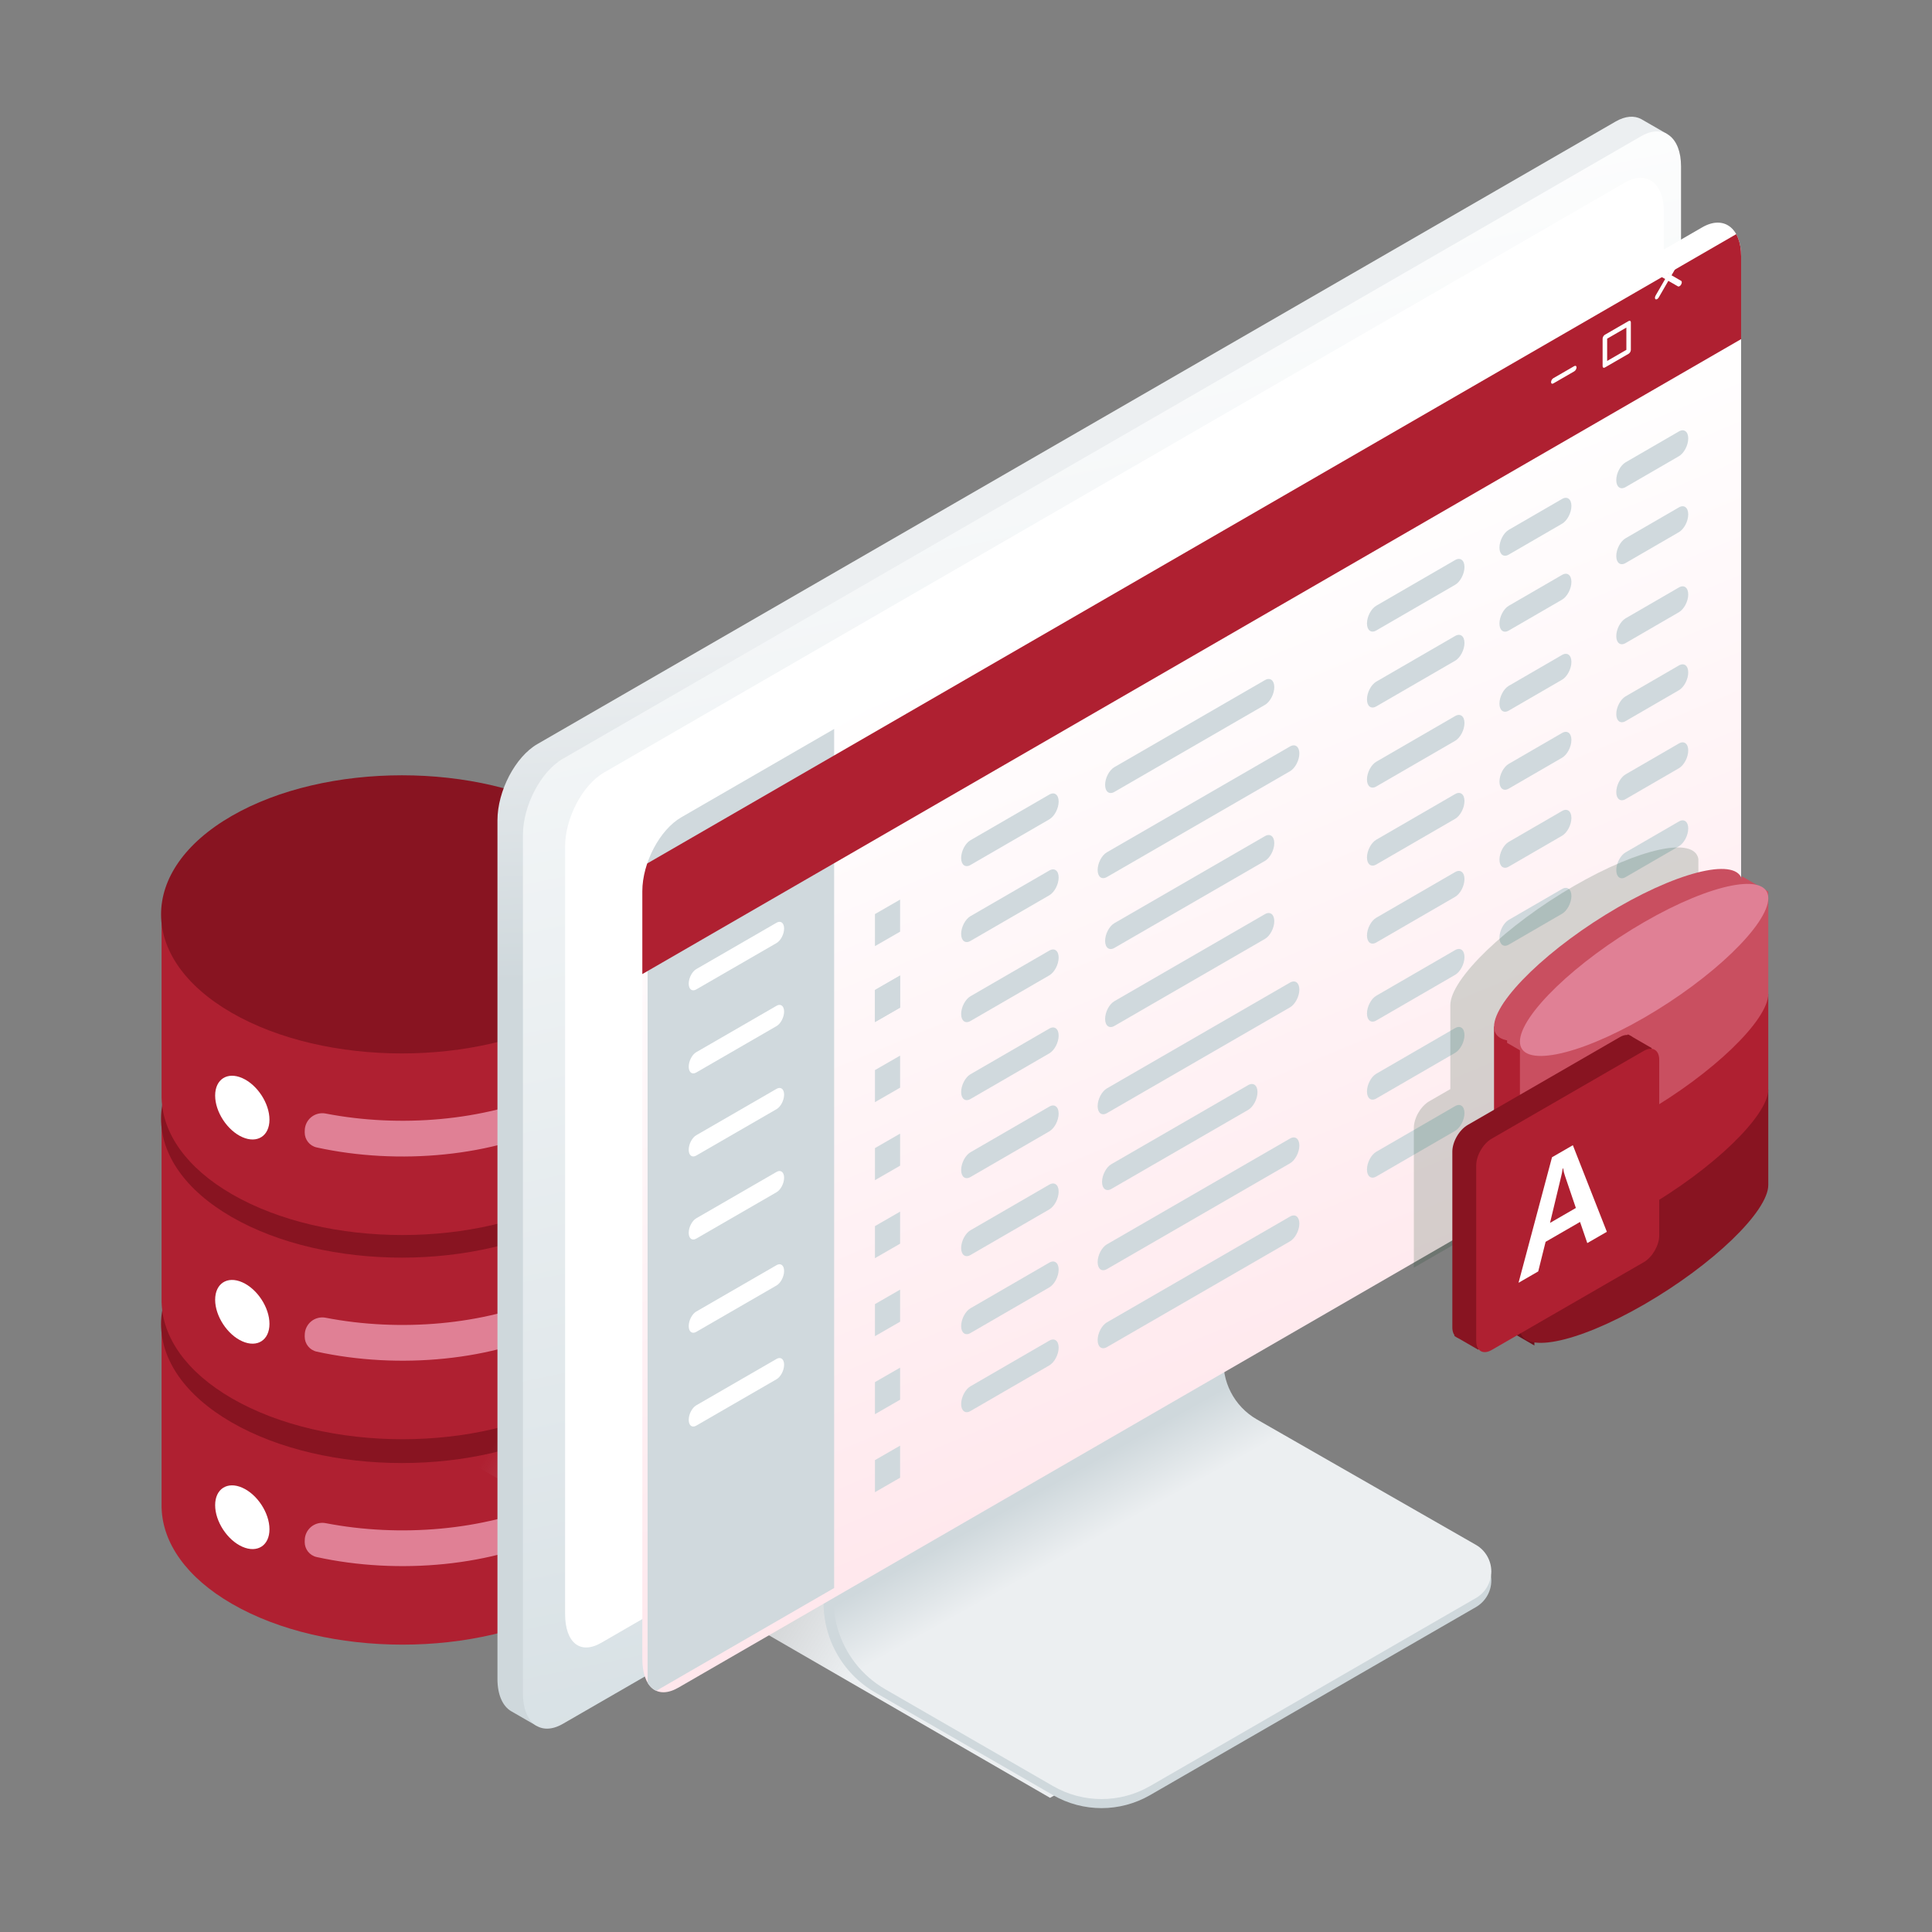 <?xml version="1.0" encoding="utf-8"?>
<svg xmlns="http://www.w3.org/2000/svg" height="100%" style="fill-rule:evenodd;clip-rule:evenodd;stroke-linejoin:round;stroke-miterlimit:2;" version="1.1" viewBox="0 0 1081 1081" width="100%">
    <rect x="0" y="0" width="1081" height="1081" fill="#808080" stroke="none"/>
    <g transform="matrix(1,0,0,1,-2382,-1385)">
        <g id="access-database-flip" transform="matrix(1,0,0,1,1202.08,1385.38)">
            <rect height="1080" style="fill:none;" width="1080" x="1180" y="0"/>
            <g transform="matrix(-1,0,0,1,3392.88,0)">
                <g transform="matrix(1.111,0,0,1.111,-238.518,516.628)">
                    <g transform="matrix(0.975,0,0,0.975,1436.61,-420.741)">
                        <g transform="matrix(1.906,0,0,1.906,-568.795,-7433.61)">
                            <path d="M538.385,4234.17L668.95,4234.17L668.95,4284.82L668.939,4284.82C668.638,4294.23 662.271,4303.6 649.838,4310.77C624.356,4325.49 582.979,4325.49 557.496,4310.77C545.064,4303.6 538.697,4294.23 538.396,4284.82L538.385,4284.82L538.385,4234.17Z" style="fill:rgb(175,32,49);"/>
                        </g>
                        <g transform="matrix(1.906,0,0,1.906,-568.795,-7474.17)">
                            <path d="M557.905,4308.4C557.905,4306.91 558.662,4305.52 559.914,4304.72C561.167,4303.91 562.744,4303.79 564.102,4304.41C581.604,4312.14 604.347,4314.06 624.455,4310.17C625.854,4309.89 627.304,4310.25 628.408,4311.15C629.512,4312.06 630.151,4313.41 630.151,4314.84C630.161,4314.99 630.161,4315.15 630.161,4315.3C630.161,4317.24 628.816,4318.93 626.922,4319.35C604.717,4324.22 578.823,4321.86 560.205,4312.25C558.794,4311.51 557.911,4310.05 557.911,4308.45C557.905,4308.44 557.905,4308.42 557.905,4308.4Z" style="fill:rgb(224,128,149);"/>
                        </g>
                        <g transform="matrix(-2.101,1.213,-2.426,-1.401,1972.68,10988.3)">
                            <path d="M-3934.82,4017.17C-3911.71,4017.17 -3892.94,4000.92 -3892.94,3980.9C-3892.94,3960.88 -3911.71,3944.63 -3934.82,3944.63C-3957.93,3944.63 -3976.7,3960.88 -3976.7,3980.9C-3976.7,4000.92 -3957.93,4017.17 -3934.82,4017.17" style="fill:rgb(136,20,33);"/>
                        </g>
                    </g>
                    <g transform="matrix(2.391,-1.06,0,2.597,-5776.61,3109.87)">
                        <circle cx="3287.8" cy="259.511" r="5.721" style="fill:white;"/>
                    </g>
                </g>
                <g transform="matrix(1.111,0,0,1.111,-238.518,401.695)">
                    <g transform="matrix(0.975,0,0,0.975,1436.61,-420.741)">
                        <g transform="matrix(1.906,0,0,1.906,-568.795,-7433.61)">
                            <path d="M538.385,4234.17L668.95,4234.17L668.95,4284.82L668.939,4284.82C668.638,4294.23 662.271,4303.6 649.838,4310.77C624.356,4325.49 582.979,4325.49 557.496,4310.77C545.064,4303.6 538.697,4294.23 538.396,4284.82L538.385,4284.82L538.385,4234.17Z" style="fill:rgb(175,32,49);"/>
                        </g>
                        <g transform="matrix(1.906,0,0,1.906,-568.795,-7474.17)">
                            <path d="M557.905,4308.4C557.905,4306.91 558.662,4305.52 559.914,4304.72C561.167,4303.91 562.744,4303.79 564.102,4304.41C581.604,4312.14 604.347,4314.06 624.455,4310.17C625.854,4309.89 627.304,4310.25 628.408,4311.15C629.512,4312.06 630.151,4313.41 630.151,4314.84C630.161,4314.99 630.161,4315.15 630.161,4315.3C630.161,4317.24 628.816,4318.93 626.922,4319.35C604.717,4324.22 578.823,4321.86 560.205,4312.25C558.794,4311.51 557.911,4310.05 557.911,4308.45C557.905,4308.44 557.905,4308.42 557.905,4308.4Z" style="fill:rgb(224,128,149);"/>
                        </g>
                        <g transform="matrix(-2.101,1.213,-2.426,-1.401,1972.68,10988.3)">
                            <path d="M-3934.82,4017.17C-3911.71,4017.17 -3892.94,4000.92 -3892.94,3980.9C-3892.94,3960.88 -3911.71,3944.63 -3934.82,3944.63C-3957.93,3944.63 -3976.7,3960.88 -3976.7,3980.9C-3976.7,4000.92 -3957.93,4017.17 -3934.82,4017.17" style="fill:rgb(136,20,33);"/>
                        </g>
                    </g>
                    <g transform="matrix(2.391,-1.06,0,2.597,-5776.61,3109.87)">
                        <circle cx="3287.8" cy="259.511" r="5.721" style="fill:white;"/>
                    </g>
                </g>
                <g transform="matrix(1.111,0,0,1.111,-238.518,287.442)">
                    <g transform="matrix(0.975,0,0,0.975,1436.61,-420.741)">
                        <g transform="matrix(1.906,0,0,1.906,-568.795,-7433.61)">
                            <path d="M538.385,4234.17L668.95,4234.17L668.95,4284.82L668.939,4284.82C668.638,4294.23 662.271,4303.6 649.838,4310.77C624.356,4325.49 582.979,4325.49 557.496,4310.77C545.064,4303.6 538.697,4294.23 538.396,4284.82L538.385,4284.82L538.385,4234.17Z" style="fill:rgb(175,32,49);"/>
                        </g>
                        <g transform="matrix(1.906,0,0,1.906,-568.795,-7474.17)">
                            <path d="M557.905,4308.4C557.905,4306.91 558.662,4305.52 559.914,4304.72C561.167,4303.91 562.744,4303.79 564.102,4304.41C581.604,4312.14 604.347,4314.06 624.455,4310.17C625.854,4309.89 627.304,4310.25 628.408,4311.15C629.512,4312.06 630.151,4313.41 630.151,4314.84C630.161,4314.99 630.161,4315.15 630.161,4315.3C630.161,4317.24 628.816,4318.93 626.922,4319.35C604.717,4324.22 578.823,4321.86 560.205,4312.25C558.794,4311.51 557.911,4310.05 557.911,4308.45C557.905,4308.44 557.905,4308.42 557.905,4308.4Z" style="fill:rgb(224,128,149);"/>
                        </g>
                        <g transform="matrix(-2.101,1.213,-2.426,-1.401,1972.68,10988.3)">
                            <path d="M-3934.82,4017.17C-3911.71,4017.17 -3892.94,4000.92 -3892.94,3980.9C-3892.94,3960.88 -3911.71,3944.63 -3934.82,3944.63C-3957.93,3944.63 -3976.7,3960.88 -3976.7,3980.9C-3976.7,4000.92 -3957.93,4017.17 -3934.82,4017.17" style="fill:rgb(136,20,33);"/>
                        </g>
                    </g>
                    <g transform="matrix(2.391,-1.06,0,2.597,-5776.61,3109.87)">
                        <circle cx="3287.8" cy="259.511" r="5.721" style="fill:white;"/>
                    </g>
                </g>
                <g transform="matrix(-2.848,0,0,2.848,6440.7,-633.716)">
                    <g transform="matrix(0.736,-0.425,0.941,0.544,133.447,4.731)">
                        <rect height="143.359" style="fill:url(#_Linear1);" width="92.998" x="387.351" y="1208.63"/>
                    </g>
                    <g transform="matrix(0.922,-0.532,1.064,0.614,-8.135,-163.831)">
                        <path d="M227.269,1367.51C227.269,1358.68 236.489,1347.41 248.245,1341.86C281.383,1326.22 342.123,1297.56 342.123,1297.56L386.816,1297.56C386.816,1297.56 343.635,1330.92 325.025,1345.29C319.932,1349.23 316.667,1354.45 316.685,1358.64C316.743,1371.73 316.864,1400.77 316.864,1400.77C316.864,1402.52 315.616,1404.68 313.59,1406.44C311.564,1408.19 309.068,1409.27 307.043,1409.27L237.609,1409.27C231.211,1409.27 227.269,1405.86 227.269,1400.32C227.269,1400.32 227.269,1381.08 227.269,1367.51Z" style="fill:rgb(207,216,220);"/>
                    </g>
                    <g transform="matrix(0.922,-0.532,1.064,0.614,-8.135,-165.611)">
                        <path d="M227.269,1369.35C227.269,1360.52 236.489,1349.24 248.245,1343.7C281.383,1328.06 342.123,1299.39 342.123,1299.39L386.816,1299.39C386.816,1299.39 343.635,1332.75 325.025,1347.13C319.932,1351.06 316.667,1356.29 316.685,1360.47C316.743,1373.56 316.864,1400.77 316.864,1400.77C316.864,1402.52 315.616,1404.68 313.59,1406.44C311.564,1408.19 309.068,1409.27 307.043,1409.27L237.609,1409.27C231.211,1409.27 227.269,1405.86 227.269,1400.32C227.269,1400.32 227.269,1382.91 227.269,1369.35Z" style="fill:url(#_Linear2);"/>
                    </g>
                    <g>
                        <g transform="matrix(0.866,-0.5,4.80741e-17,1,227.221,847.999)">
                            <path d="M1567.76,494.456C1565.85,492.539 1564.63,489.709 1564.63,486.555L1564.63,317.856C1564.63,312.088 1568.69,307.405 1573.68,307.405L1818.31,307.405C1820.51,307.405 1822.53,308.314 1824.1,309.824L1824.1,309.823L1830.02,315.736L1827.36,317.644C1827.36,317.715 1827.36,317.785 1827.36,317.856L1827.36,486.555C1827.36,492.323 1823.31,497.006 1818.31,497.006L1577.98,497.006L1573.52,500.212C1573.52,500.212 1567.76,494.457 1567.76,494.456Z" style="fill:url(#_Linear3);"/>
                        </g>
                        <g transform="matrix(0.866,-0.5,4.80741e-17,1,232.225,850.888)">
                            <path d="M1827.36,317.856L1827.36,486.555C1827.36,492.323 1823.31,497.006 1818.31,497.006L1573.68,497.006C1568.69,497.006 1564.63,492.323 1564.63,486.555L1564.63,317.856C1564.63,312.088 1568.69,307.405 1573.68,307.405L1818.31,307.405C1823.31,307.405 1827.36,312.088 1827.36,317.856Z" style="fill:url(#_Linear4);"/>
                        </g>
                    </g>
                    <g transform="matrix(0.931,-0.538,5.84706e-16,10.528,-125.707,-10632.3)">
                        <path d="M2080.62,1141.3L2080.62,1155.59C2080.62,1156.12 2076.94,1156.55 2072.41,1156.55L1856.39,1156.55C1851.86,1156.55 1848.75,1156.15 1848.75,1155.62L1848.75,1141.3C1848.75,1140.77 1852.43,1140.34 1856.96,1140.34L2072.41,1140.34C2076.94,1140.34 2080.62,1140.77 2080.62,1141.3Z" style="fill:white;"/>
                        <clipPath id="_clip5">
                            <path d="M2080.62,1141.3L2080.62,1155.59C2080.62,1156.12 2076.94,1156.55 2072.41,1156.55L1856.39,1156.55C1851.86,1156.55 1848.75,1156.15 1848.75,1155.62L1848.75,1141.3C1848.75,1140.77 1852.43,1140.34 1856.96,1140.34L2072.41,1140.34C2076.94,1140.34 2080.62,1140.77 2080.62,1141.3Z"/>
                        </clipPath>
                        <g clip-path="url(#_clip5)">
                            <g transform="matrix(1.847,-3.71276e-17,-1.10257e-17,0.131,-1703.04,1104.32)">
                                <path d="M2026.37,284.942C2026.22,284.942 2026.11,284.775 2026.11,284.569C2026.11,284.363 2026.22,284.196 2026.37,284.196L2028.76,284.196C2028.9,284.196 2029.02,284.363 2029.02,284.569C2029.02,284.775 2028.9,284.942 2028.76,284.942L2026.37,284.942Z" style="fill:white;"/>
                            </g>
                            <g transform="matrix(1.97,0.201,-1.365,0.139,-1541.92,693.81)">
                                <path d="M2027.39,284.816L2026.37,284.816C2026.27,284.816 2026.19,284.705 2026.19,284.569C2026.19,284.432 2026.27,284.322 2026.37,284.322L2027.39,284.322L2027.39,282.841C2027.39,282.705 2027.47,282.594 2027.56,282.594C2027.66,282.594 2027.73,282.705 2027.73,282.841L2027.73,284.322L2028.76,284.322C2028.85,284.322 2028.93,284.432 2028.93,284.569C2028.93,284.705 2028.85,284.816 2028.76,284.816L2027.73,284.816L2027.73,286.296C2027.73,286.433 2027.66,286.543 2027.56,286.543C2027.47,286.543 2027.39,286.433 2027.39,286.296L2027.39,284.816Z" style="fill:white;"/>
                            </g>
                            <g transform="matrix(1.279,-1.65248e-17,-1.10257e-17,0.131,-552.227,1104.32)">
                                <path d="M2039.29,282.624L2039.29,286.542C2039.29,286.748 2039.13,286.915 2038.92,286.915L2035,286.915C2034.8,286.915 2034.63,286.748 2034.63,286.542L2034.63,282.624C2034.63,282.418 2034.8,282.251 2035,282.251L2038.92,282.251C2039.13,282.251 2039.29,282.418 2039.29,282.624ZM2038.55,282.997L2035.38,282.997L2035.38,286.169L2038.55,286.169L2038.55,282.997Z" style="fill:white;"/>
                            </g>
                            <g transform="matrix(1.063,-2.22741e-17,2.99046e-17,0.097,-124.459,1031.36)">
                                <path d="M1930.68,1149.55C1930.68,1151.36 1929.54,1152.84 1928.13,1152.84L1899.12,1152.84C1897.7,1152.84 1896.56,1151.36 1896.56,1149.55C1896.56,1147.73 1897.7,1146.26 1899.12,1146.26L1928.13,1146.26C1929.54,1146.26 1930.68,1147.73 1930.68,1149.55Z" style="fill:white;"/>
                            </g>
                            <g transform="matrix(1.224,-5.10811e-17,2.86902e-17,0.097,-388.095,1031.36)">
                                <path d="M1930.68,1149.55C1930.68,1151.36 1929.69,1152.84 1928.46,1152.84L1898.78,1152.84C1897.56,1152.84 1896.56,1151.36 1896.56,1149.55C1896.56,1147.73 1897.56,1146.26 1898.78,1146.26L1928.46,1146.26C1929.69,1146.26 1930.68,1147.73 1930.68,1149.55Z" style="fill:white;"/>
                            </g>
                            <g transform="matrix(0.445,-6.58408e-18,3.45716e-17,0.097,1135.6,1031.36)">
                                <path d="M1930.68,1149.55C1930.68,1151.36 1927.95,1152.84 1924.58,1152.84L1902.67,1152.84C1899.3,1152.84 1896.56,1151.36 1896.56,1149.55C1896.56,1147.73 1899.3,1146.26 1902.67,1146.26L1924.58,1146.26C1927.95,1146.26 1930.68,1147.73 1930.68,1149.55Z" style="fill:white;"/>
                            </g>
                            <g transform="matrix(0.939,-7.04252e-17,3.08435e-17,0.097,219.622,1031.36)">
                                <path d="M1930.68,1149.55C1930.68,1151.36 1929.39,1152.84 1927.79,1152.84L1899.45,1152.84C1897.86,1152.84 1896.56,1151.36 1896.56,1149.55C1896.56,1147.73 1897.86,1146.26 1899.45,1146.26L1927.79,1146.26C1929.39,1146.26 1930.68,1147.73 1930.68,1149.55Z" style="fill:white;"/>
                            </g>
                        </g>
                    </g>
                    <g transform="matrix(0.931,-0.538,5.84706e-16,10.528,-110.535,-10623.5)">
                        <path d="M2080.62,1141.3L2080.62,1155.59C2080.62,1156.12 2076.94,1156.55 2072.41,1156.55L1856.39,1156.55C1851.86,1156.55 1848.75,1156.15 1848.75,1155.62L1848.75,1141.3C1848.75,1140.77 1852.43,1140.34 1856.96,1140.34L2072.41,1140.34C2076.94,1140.34 2080.62,1140.77 2080.62,1141.3Z" style="fill:url(#_Linear6);"/>
                        <clipPath id="_clip7">
                            <path d="M2080.62,1141.3L2080.62,1155.59C2080.62,1156.12 2076.94,1156.55 2072.41,1156.55L1856.39,1156.55C1851.86,1156.55 1848.75,1156.15 1848.75,1155.62L1848.75,1141.3C1848.75,1140.77 1852.43,1140.34 1856.96,1140.34L2072.41,1140.34C2076.94,1140.34 2080.62,1140.77 2080.62,1141.3Z"/>
                        </clipPath>
                        <g clip-path="url(#_clip7)">
                            <g transform="matrix(0.477,7.91255e-18,-8.05962e-19,0.065,472.602,1210.14)">
                                <rect height="250.365" style="fill:rgb(208,217,221);" width="82.531" x="2887.34" y="-1077.59"/>
                            </g>
                            <g transform="matrix(0.327,-6.65839e-18,-3.25003e-18,0.039,907.944,1184.18)">
                                <path d="M2968.58,-1042.46C2968.58,-1039.77 2966.4,-1037.6 2963.72,-1037.6L2911.88,-1037.6C2909.19,-1037.6 2907.02,-1039.77 2907.02,-1042.46C2907.02,-1045.14 2909.19,-1047.32 2911.88,-1047.32L2963.72,-1047.32C2966.4,-1047.32 2968.58,-1045.14 2968.58,-1042.46Z" style="fill:white;"/>
                            </g>
                            <g transform="matrix(0.327,-6.65839e-18,-3.25003e-18,0.039,907.944,1185.73)">
                                <path d="M2968.58,-1042.46C2968.58,-1039.77 2966.4,-1037.6 2963.72,-1037.6L2911.88,-1037.6C2909.19,-1037.6 2907.02,-1039.77 2907.02,-1042.46C2907.02,-1045.14 2909.19,-1047.32 2911.88,-1047.32L2963.72,-1047.32C2966.4,-1047.32 2968.58,-1045.14 2968.58,-1042.46Z" style="fill:white;"/>
                            </g>
                            <g transform="matrix(0.327,-6.65839e-18,-3.25003e-18,0.039,907.944,1187.28)">
                                <path d="M2968.58,-1042.46C2968.58,-1039.77 2966.4,-1037.6 2963.72,-1037.6L2911.88,-1037.6C2909.19,-1037.6 2907.02,-1039.77 2907.02,-1042.46C2907.02,-1045.14 2909.19,-1047.32 2911.88,-1047.32L2963.72,-1047.32C2966.4,-1047.32 2968.58,-1045.14 2968.58,-1042.46Z" style="fill:white;"/>
                            </g>
                            <g transform="matrix(0.327,-6.65839e-18,-3.25003e-18,0.039,907.944,1188.83)">
                                <path d="M2968.58,-1042.46C2968.58,-1039.77 2966.4,-1037.6 2963.72,-1037.6L2911.88,-1037.6C2909.19,-1037.6 2907.02,-1039.77 2907.02,-1042.46C2907.02,-1045.14 2909.19,-1047.32 2911.88,-1047.32L2963.72,-1047.32C2966.4,-1047.32 2968.58,-1045.14 2968.58,-1042.46Z" style="fill:white;"/>
                            </g>
                            <g transform="matrix(0.327,-6.65839e-18,-3.25003e-18,0.039,907.944,1190.57)">
                                <path d="M2968.58,-1042.46C2968.58,-1039.77 2966.4,-1037.6 2963.72,-1037.6L2911.88,-1037.6C2909.19,-1037.6 2907.02,-1039.77 2907.02,-1042.46C2907.02,-1045.14 2909.19,-1047.32 2911.88,-1047.32L2963.72,-1047.32C2966.4,-1047.32 2968.58,-1045.14 2968.58,-1042.46Z" style="fill:white;"/>
                            </g>
                            <g transform="matrix(0.327,-6.65839e-18,-3.25003e-18,0.039,907.944,1192.32)">
                                <path d="M2968.58,-1042.46C2968.58,-1039.77 2966.4,-1037.6 2963.72,-1037.6L2911.88,-1037.6C2909.19,-1037.6 2907.02,-1039.77 2907.02,-1042.46C2907.02,-1045.14 2909.19,-1047.32 2911.88,-1047.32L2963.72,-1047.32C2966.4,-1047.32 2968.58,-1045.14 2968.58,-1042.46Z" style="fill:white;"/>
                            </g>
                            <g transform="matrix(-1,4.9103e-17,-4.60469e-17,0.124,3929.37,999.432)">
                                <rect height="16.219" style="fill:rgb(175,32,49);" width="231.875" x="1848.75" y="1140.34"/>
                            </g>
                            <g transform="matrix(1.847,-3.71276e-17,-1.10257e-17,0.131,-1701.71,1104.32)">
                                <path d="M2026.37,284.942C2026.22,284.942 2026.11,284.775 2026.11,284.569C2026.11,284.363 2026.22,284.196 2026.37,284.196L2028.76,284.196C2028.9,284.196 2029.02,284.363 2029.02,284.569C2029.02,284.775 2028.9,284.942 2028.76,284.942L2026.37,284.942Z" style="fill:white;"/>
                            </g>
                            <g transform="matrix(1.97,0.201,-1.365,0.139,-1540.59,693.81)">
                                <path d="M2027.39,284.816L2026.37,284.816C2026.27,284.816 2026.19,284.705 2026.19,284.569C2026.19,284.432 2026.27,284.322 2026.37,284.322L2027.39,284.322L2027.39,282.841C2027.39,282.705 2027.47,282.594 2027.56,282.594C2027.66,282.594 2027.73,282.705 2027.73,282.841L2027.73,284.322L2028.76,284.322C2028.85,284.322 2028.93,284.432 2028.93,284.569C2028.93,284.705 2028.85,284.816 2028.76,284.816L2027.73,284.816L2027.73,286.296C2027.73,286.433 2027.66,286.543 2027.56,286.543C2027.47,286.543 2027.39,286.433 2027.39,286.296L2027.39,284.816Z" style="fill:white;"/>
                            </g>
                            <g transform="matrix(1.279,-1.65248e-17,-1.10257e-17,0.131,-550.899,1104.32)">
                                <path d="M2039.29,282.624L2039.29,286.542C2039.29,286.748 2039.13,286.915 2038.92,286.915L2035,286.915C2034.8,286.915 2034.63,286.748 2034.63,286.542L2034.63,282.624C2034.63,282.418 2034.8,282.251 2035,282.251L2038.92,282.251C2039.13,282.251 2039.29,282.418 2039.29,282.624ZM2038.55,282.997L2035.38,282.997L2035.38,286.169L2038.55,286.169L2038.55,282.997Z" style="fill:white;"/>
                            </g>
                        </g>
                    </g>
                    <g transform="matrix(-1.147,1.377,1.14622e-16,1.237,3689.95,-2473.78)">
                        <g transform="matrix(-0.668,0.385,3.85839e-17,0.415,3811.63,-414.404)">
                            <path d="M3098.99,-929.234C3098.99,-926.619 3097.92,-924.496 3096.6,-924.496L3076.37,-924.496C3075.06,-924.496 3073.99,-926.619 3073.99,-929.234C3073.99,-931.85 3075.06,-933.973 3076.37,-933.973L3096.6,-933.973C3097.92,-933.973 3098.99,-931.85 3098.99,-929.234Z" style="fill:rgb(208,217,221);"/>
                        </g>
                        <g transform="matrix(-0.668,0.385,3.85839e-17,0.415,3811.63,-427.122)">
                            <path d="M3098.99,-929.234C3098.99,-926.619 3097.92,-924.496 3096.6,-924.496L3076.37,-924.496C3075.06,-924.496 3073.99,-926.619 3073.99,-929.234C3073.99,-931.85 3075.06,-933.973 3076.37,-933.973L3096.6,-933.973C3097.92,-933.973 3098.99,-931.85 3098.99,-929.234Z" style="fill:rgb(208,217,221);"/>
                        </g>
                        <g transform="matrix(-0.668,0.385,3.85839e-17,0.415,3811.63,-439.183)">
                            <path d="M3098.99,-929.234C3098.99,-926.619 3097.92,-924.496 3096.6,-924.496L3076.37,-924.496C3075.06,-924.496 3073.99,-926.619 3073.99,-929.234C3073.99,-931.85 3075.06,-933.973 3076.37,-933.973L3096.6,-933.973C3097.92,-933.973 3098.99,-931.85 3098.99,-929.234Z" style="fill:rgb(208,217,221);"/>
                        </g>
                        <g transform="matrix(-0.668,0.385,3.85839e-17,0.415,3811.63,-402.015)">
                            <path d="M3098.99,-929.234C3098.99,-926.619 3097.92,-924.496 3096.6,-924.496L3076.37,-924.496C3075.06,-924.496 3073.99,-926.619 3073.99,-929.234C3073.99,-931.85 3075.06,-933.973 3076.37,-933.973L3096.6,-933.973C3097.92,-933.973 3098.99,-931.85 3098.99,-929.234Z" style="fill:rgb(208,217,221);"/>
                        </g>
                        <g transform="matrix(-0.668,0.385,3.85839e-17,0.415,3811.63,-389.625)">
                            <path d="M3098.99,-929.234C3098.99,-926.619 3097.92,-924.496 3096.6,-924.496L3076.37,-924.496C3075.06,-924.496 3073.99,-926.619 3073.99,-929.234C3073.99,-931.85 3075.06,-933.973 3076.37,-933.973L3096.6,-933.973C3097.92,-933.973 3098.99,-931.85 3098.99,-929.234Z" style="fill:rgb(208,217,221);"/>
                        </g>
                        <g transform="matrix(-0.668,0.385,3.85839e-17,0.415,3811.63,-377.236)">
                            <path d="M3098.99,-929.234C3098.99,-926.619 3097.92,-924.496 3096.6,-924.496L3076.37,-924.496C3075.06,-924.496 3073.99,-926.619 3073.99,-929.234C3073.99,-931.85 3075.06,-933.973 3076.37,-933.973L3096.6,-933.973C3097.92,-933.973 3098.99,-931.85 3098.99,-929.234Z" style="fill:rgb(208,217,221);"/>
                        </g>
                        <g transform="matrix(-0.668,0.385,3.85839e-17,0.415,3811.63,-364.847)">
                            <path d="M3098.99,-929.234C3098.99,-926.619 3097.92,-924.496 3096.6,-924.496L3076.37,-924.496C3075.06,-924.496 3073.99,-926.619 3073.99,-929.234C3073.99,-931.85 3075.06,-933.973 3076.37,-933.973L3096.6,-933.973C3097.92,-933.973 3098.99,-931.85 3098.99,-929.234Z" style="fill:rgb(208,217,221);"/>
                        </g>
                        <g transform="matrix(-0.668,0.385,3.85839e-17,0.415,3811.63,-352.457)">
                            <path d="M3098.99,-929.234C3098.99,-926.619 3097.92,-924.496 3096.6,-924.496L3076.37,-924.496C3075.06,-924.496 3073.99,-926.619 3073.99,-929.234C3073.99,-931.85 3075.06,-933.973 3076.37,-933.973L3096.6,-933.973C3097.92,-933.973 3098.99,-931.85 3098.99,-929.234Z" style="fill:rgb(208,217,221);"/>
                        </g>
                        <g transform="matrix(-0.304,0.176,1.52904e-17,0.415,2704.62,224.206)">
                            <rect height="12.273" style="fill:rgb(208,217,221);" width="14.171" x="3064.64" y="-934.125"/>
                        </g>
                        <g transform="matrix(-0.304,0.176,1.52904e-17,0.415,2704.62,211.487)">
                            <rect height="12.273" style="fill:rgb(208,217,221);" width="14.171" x="3064.64" y="-934.125"/>
                        </g>
                        <g transform="matrix(-0.304,0.176,1.52904e-17,0.415,2704.62,211.487)">
                            <rect height="12.273" style="fill:rgb(208,217,221);" width="14.171" x="3064.64" y="-934.125"/>
                        </g>
                        <g transform="matrix(-0.304,0.176,1.52904e-17,0.415,2704.62,236.595)">
                            <rect height="12.273" style="fill:rgb(208,217,221);" width="14.171" x="3064.64" y="-934.125"/>
                        </g>
                        <g transform="matrix(-0.304,0.176,1.52904e-17,0.415,2704.62,199.427)">
                            <rect height="12.273" style="fill:rgb(208,217,221);" width="14.171" x="3064.64" y="-934.125"/>
                        </g>
                        <g transform="matrix(-0.304,0.176,1.52904e-17,0.415,2704.62,248.984)">
                            <rect height="12.273" style="fill:rgb(208,217,221);" width="14.171" x="3064.64" y="-934.125"/>
                        </g>
                        <g transform="matrix(-0.304,0.176,1.52904e-17,0.415,2704.62,261.374)">
                            <rect height="12.273" style="fill:rgb(208,217,221);" width="14.171" x="3064.64" y="-934.125"/>
                        </g>
                        <g transform="matrix(-0.304,0.176,1.52904e-17,0.415,2704.62,273.763)">
                            <rect height="12.273" style="fill:rgb(208,217,221);" width="14.171" x="3064.64" y="-934.125"/>
                        </g>
                        <g transform="matrix(-0.304,0.176,1.52904e-17,0.415,2704.62,286.152)">
                            <rect height="12.273" style="fill:rgb(208,217,221);" width="14.171" x="3064.64" y="-934.125"/>
                        </g>
                        <g transform="matrix(-0.668,0.385,3.85839e-17,0.415,3742.12,-374.276)">
                            <path d="M3098.99,-929.234C3098.99,-926.619 3097.92,-924.496 3096.6,-924.496L3076.37,-924.496C3075.06,-924.496 3073.99,-926.619 3073.99,-929.234C3073.99,-931.85 3075.06,-933.973 3076.37,-933.973L3096.6,-933.973C3097.92,-933.973 3098.99,-931.85 3098.99,-929.234Z" style="fill:rgb(208,217,221);"/>
                        </g>
                        <g transform="matrix(-0.668,0.385,3.85839e-17,0.415,3742.12,-386.995)">
                            <path d="M3098.99,-929.234C3098.99,-926.619 3097.92,-924.496 3096.6,-924.496L3076.37,-924.496C3075.06,-924.496 3073.99,-926.619 3073.99,-929.234C3073.99,-931.85 3075.06,-933.973 3076.37,-933.973L3096.6,-933.973C3097.92,-933.973 3098.99,-931.85 3098.99,-929.234Z" style="fill:rgb(208,217,221);"/>
                        </g>
                        <g transform="matrix(-0.668,0.385,3.85839e-17,0.415,3742.12,-399.055)">
                            <path d="M3098.99,-929.234C3098.99,-926.619 3097.92,-924.496 3096.6,-924.496L3076.37,-924.496C3075.06,-924.496 3073.99,-926.619 3073.99,-929.234C3073.99,-931.85 3075.06,-933.973 3076.37,-933.973L3096.6,-933.973C3097.92,-933.973 3098.99,-931.85 3098.99,-929.234Z" style="fill:rgb(208,217,221);"/>
                        </g>
                        <g transform="matrix(-0.668,0.385,3.85839e-17,0.415,3742.12,-361.887)">
                            <path d="M3098.99,-929.234C3098.99,-926.619 3097.92,-924.496 3096.6,-924.496L3076.37,-924.496C3075.06,-924.496 3073.99,-926.619 3073.99,-929.234C3073.99,-931.85 3075.06,-933.973 3076.37,-933.973L3096.6,-933.973C3097.92,-933.973 3098.99,-931.85 3098.99,-929.234Z" style="fill:rgb(208,217,221);"/>
                        </g>
                        <g transform="matrix(-0.668,0.385,3.85839e-17,0.415,3742.12,-349.498)">
                            <path d="M3098.99,-929.234C3098.99,-926.619 3097.92,-924.496 3096.6,-924.496L3076.37,-924.496C3075.06,-924.496 3073.99,-926.619 3073.99,-929.234C3073.99,-931.85 3075.06,-933.973 3076.37,-933.973L3096.6,-933.973C3097.92,-933.973 3098.99,-931.85 3098.99,-929.234Z" style="fill:rgb(208,217,221);"/>
                        </g>
                        <g transform="matrix(-0.668,0.385,3.85839e-17,0.415,3742.12,-337.108)">
                            <path d="M3098.99,-929.234C3098.99,-926.619 3097.92,-924.496 3096.6,-924.496L3076.37,-924.496C3075.06,-924.496 3073.99,-926.619 3073.99,-929.234C3073.99,-931.85 3075.06,-933.973 3076.37,-933.973L3096.6,-933.973C3097.92,-933.973 3098.99,-931.85 3098.99,-929.234Z" style="fill:rgb(208,217,221);"/>
                        </g>
                        <g transform="matrix(-0.668,0.385,3.85839e-17,0.415,3742.12,-324.719)">
                            <path d="M3098.99,-929.234C3098.99,-926.619 3097.92,-924.496 3096.6,-924.496L3076.37,-924.496C3075.06,-924.496 3073.99,-926.619 3073.99,-929.234C3073.99,-931.85 3075.06,-933.973 3076.37,-933.973L3096.6,-933.973C3097.92,-933.973 3098.99,-931.85 3098.99,-929.234Z" style="fill:rgb(208,217,221);"/>
                        </g>
                        <g transform="matrix(-0.668,0.385,3.85839e-17,0.415,3742.12,-312.329)">
                            <path d="M3098.99,-929.234C3098.99,-926.619 3097.92,-924.496 3096.6,-924.496L3076.37,-924.496C3075.06,-924.496 3073.99,-926.619 3073.99,-929.234C3073.99,-931.85 3075.06,-933.973 3076.37,-933.973L3096.6,-933.973C3097.92,-933.973 3098.99,-931.85 3098.99,-929.234Z" style="fill:rgb(208,217,221);"/>
                        </g>
                        <g transform="matrix(-0.493,0.284,3.85839e-17,0.415,3181.48,-50.592)">
                            <path d="M3098.99,-929.234C3098.99,-926.619 3097.54,-924.496 3095.75,-924.496L3077.22,-924.496C3075.43,-924.496 3073.99,-926.619 3073.99,-929.234C3073.99,-931.85 3075.43,-933.973 3077.22,-933.973L3095.75,-933.973C3097.54,-933.973 3098.99,-931.85 3098.99,-929.234Z" style="fill:rgb(208,217,221);"/>
                        </g>
                        <g transform="matrix(-0.493,0.284,3.85839e-17,0.415,3181.48,-63.31)">
                            <path d="M3098.99,-929.234C3098.99,-926.619 3097.54,-924.496 3095.75,-924.496L3077.22,-924.496C3075.43,-924.496 3073.99,-926.619 3073.99,-929.234C3073.99,-931.85 3075.43,-933.973 3077.22,-933.973L3095.75,-933.973C3097.54,-933.973 3098.99,-931.85 3098.99,-929.234Z" style="fill:rgb(208,217,221);"/>
                        </g>
                        <g transform="matrix(-0.493,0.284,3.85839e-17,0.415,3181.48,-75.37)">
                            <path d="M3098.99,-929.234C3098.99,-926.619 3097.54,-924.496 3095.75,-924.496L3077.22,-924.496C3075.43,-924.496 3073.99,-926.619 3073.99,-929.234C3073.99,-931.85 3075.43,-933.973 3077.22,-933.973L3095.75,-933.973C3097.54,-933.973 3098.99,-931.85 3098.99,-929.234Z" style="fill:rgb(208,217,221);"/>
                        </g>
                        <g transform="matrix(-0.493,0.284,3.85839e-17,0.415,3181.48,-38.202)">
                            <path d="M3098.99,-929.234C3098.99,-926.619 3097.54,-924.496 3095.75,-924.496L3077.22,-924.496C3075.43,-924.496 3073.99,-926.619 3073.99,-929.234C3073.99,-931.85 3075.43,-933.973 3077.22,-933.973L3095.75,-933.973C3097.54,-933.973 3098.99,-931.85 3098.99,-929.234Z" style="fill:rgb(208,217,221);"/>
                        </g>
                        <g transform="matrix(-0.493,0.284,3.85839e-17,0.415,3181.48,-25.813)">
                            <path d="M3098.99,-929.234C3098.99,-926.619 3097.54,-924.496 3095.75,-924.496L3077.22,-924.496C3075.43,-924.496 3073.99,-926.619 3073.99,-929.234C3073.99,-931.85 3075.43,-933.973 3077.22,-933.973L3095.75,-933.973C3097.54,-933.973 3098.99,-931.85 3098.99,-929.234Z" style="fill:rgb(208,217,221);"/>
                        </g>
                        <g transform="matrix(-0.493,0.284,3.85839e-17,0.415,3181.48,-13.423)">
                            <path d="M3098.99,-929.234C3098.99,-926.619 3097.54,-924.496 3095.75,-924.496L3077.22,-924.496C3075.43,-924.496 3073.99,-926.619 3073.99,-929.234C3073.99,-931.85 3075.43,-933.973 3077.22,-933.973L3095.75,-933.973C3097.54,-933.973 3098.99,-931.85 3098.99,-929.234Z" style="fill:rgb(208,217,221);"/>
                        </g>
                        <g transform="matrix(-0.493,0.284,3.85839e-17,0.415,3181.48,-1.034)">
                            <path d="M3098.99,-929.234C3098.99,-926.619 3097.54,-924.496 3095.75,-924.496L3077.22,-924.496C3075.43,-924.496 3073.99,-926.619 3073.99,-929.234C3073.99,-931.85 3075.43,-933.973 3077.22,-933.973L3095.75,-933.973C3097.54,-933.973 3098.99,-931.85 3098.99,-929.234Z" style="fill:rgb(208,217,221);"/>
                        </g>
                        <g transform="matrix(-0.493,0.284,3.85839e-17,0.415,3181.48,11.355)">
                            <path d="M3098.99,-929.234C3098.99,-926.619 3097.54,-924.496 3095.75,-924.496L3077.22,-924.496C3075.43,-924.496 3073.99,-926.619 3073.99,-929.234C3073.99,-931.85 3075.43,-933.973 3077.22,-933.973L3095.75,-933.973C3097.54,-933.973 3098.99,-931.85 3098.99,-929.234Z" style="fill:rgb(208,217,221);"/>
                        </g>
                        <g transform="matrix(-0.493,0.284,3.85839e-17,0.415,3161.47,-39.038)">
                            <path d="M3098.99,-929.234C3098.99,-926.619 3097.54,-924.496 3095.75,-924.496L3077.22,-924.496C3075.43,-924.496 3073.99,-926.619 3073.99,-929.234C3073.99,-931.85 3075.43,-933.973 3077.22,-933.973L3095.75,-933.973C3097.54,-933.973 3098.99,-931.85 3098.99,-929.234Z" style="fill:rgb(208,217,221);"/>
                        </g>
                        <g transform="matrix(-0.493,0.284,3.85839e-17,0.415,3161.47,-51.756)">
                            <path d="M3098.99,-929.234C3098.99,-926.619 3097.54,-924.496 3095.75,-924.496L3077.22,-924.496C3075.43,-924.496 3073.99,-926.619 3073.99,-929.234C3073.99,-931.85 3075.43,-933.973 3077.22,-933.973L3095.75,-933.973C3097.54,-933.973 3098.99,-931.85 3098.99,-929.234Z" style="fill:rgb(208,217,221);"/>
                        </g>
                        <g transform="matrix(-0.493,0.284,3.85839e-17,0.415,3161.47,-63.817)">
                            <path d="M3098.99,-929.234C3098.99,-926.619 3097.54,-924.496 3095.75,-924.496L3077.22,-924.496C3075.43,-924.496 3073.99,-926.619 3073.99,-929.234C3073.99,-931.85 3075.43,-933.973 3077.22,-933.973L3095.75,-933.973C3097.54,-933.973 3098.99,-931.85 3098.99,-929.234Z" style="fill:rgb(208,217,221);"/>
                        </g>
                        <g transform="matrix(-0.493,0.284,3.85839e-17,0.415,3161.47,-26.649)">
                            <path d="M3098.99,-929.234C3098.99,-926.619 3097.54,-924.496 3095.75,-924.496L3077.22,-924.496C3075.43,-924.496 3073.99,-926.619 3073.99,-929.234C3073.99,-931.85 3075.43,-933.973 3077.22,-933.973L3095.75,-933.973C3097.54,-933.973 3098.99,-931.85 3098.99,-929.234Z" style="fill:rgb(208,217,221);"/>
                        </g>
                        <g transform="matrix(-0.493,0.284,3.85839e-17,0.415,3161.47,-14.259)">
                            <path d="M3098.99,-929.234C3098.99,-926.619 3097.54,-924.496 3095.75,-924.496L3077.22,-924.496C3075.43,-924.496 3073.99,-926.619 3073.99,-929.234C3073.99,-931.85 3075.43,-933.973 3077.22,-933.973L3095.75,-933.973C3097.54,-933.973 3098.99,-931.85 3098.99,-929.234Z" style="fill:rgb(208,217,221);"/>
                        </g>
                        <g transform="matrix(-0.493,0.284,3.85839e-17,0.415,3161.47,-1.87)">
                            <path d="M3098.99,-929.234C3098.99,-926.619 3097.54,-924.496 3095.75,-924.496L3077.22,-924.496C3075.43,-924.496 3073.99,-926.619 3073.99,-929.234C3073.99,-931.85 3075.43,-933.973 3077.22,-933.973L3095.75,-933.973C3097.54,-933.973 3098.99,-931.85 3098.99,-929.234Z" style="fill:rgb(208,217,221);"/>
                        </g>
                        <g transform="matrix(-0.493,0.284,3.85839e-17,0.415,3161.47,10.52)">
                            <path d="M3098.99,-929.234C3098.99,-926.619 3097.54,-924.496 3095.75,-924.496L3077.22,-924.496C3075.43,-924.496 3073.99,-926.619 3073.99,-929.234C3073.99,-931.85 3075.43,-933.973 3077.22,-933.973L3095.75,-933.973C3097.54,-933.973 3098.99,-931.85 3098.99,-929.234Z" style="fill:rgb(208,217,221);"/>
                        </g>
                        <g transform="matrix(-0.493,0.284,3.85839e-17,0.415,3161.47,22.909)">
                            <path d="M3098.99,-929.234C3098.99,-926.619 3097.54,-924.496 3095.75,-924.496L3077.22,-924.496C3075.43,-924.496 3073.99,-926.619 3073.99,-929.234C3073.99,-931.85 3075.43,-933.973 3077.22,-933.973L3095.75,-933.973C3097.54,-933.973 3098.99,-931.85 3098.99,-929.234Z" style="fill:rgb(208,217,221);"/>
                        </g>
                        <g transform="matrix(-1.159,0.669,3.79697e-17,0.415,5296.3,-1271.58)">
                            <path d="M3098.99,-929.234C3098.99,-926.619 3098.37,-924.496 3097.61,-924.496L3075.36,-924.496C3074.6,-924.496 3073.99,-926.619 3073.99,-929.234C3073.99,-931.85 3074.6,-933.973 3075.36,-933.973L3097.61,-933.973C3098.37,-933.973 3098.99,-931.85 3098.99,-929.234Z" style="fill:rgb(208,217,221);"/>
                        </g>
                        <g transform="matrix(-1.159,0.669,3.79697e-17,0.415,5296.3,-1259.19)">
                            <path d="M3098.99,-929.234C3098.99,-926.619 3098.37,-924.496 3097.61,-924.496L3075.36,-924.496C3074.6,-924.496 3073.99,-926.619 3073.99,-929.234C3073.99,-931.85 3074.6,-933.973 3075.36,-933.973L3097.61,-933.973C3098.37,-933.973 3098.99,-931.85 3098.99,-929.234Z" style="fill:rgb(208,217,221);"/>
                        </g>
                        <g transform="matrix(-1.382,0.798,3.85839e-17,0.415,5983.08,-1643.31)">
                            <path d="M3098.99,-929.234C3098.99,-926.619 3098.47,-924.496 3097.83,-924.496L3075.14,-924.496C3074.5,-924.496 3073.99,-926.619 3073.99,-929.234C3073.99,-931.85 3074.5,-933.973 3075.14,-933.973L3097.83,-933.973C3098.47,-933.973 3098.99,-931.85 3098.99,-929.234Z" style="fill:rgb(208,217,221);"/>
                        </g>
                        <g transform="matrix(-1.382,0.798,3.85839e-17,0.415,5983.08,-1680.81)">
                            <path d="M3098.99,-929.234C3098.99,-926.619 3098.47,-924.496 3097.83,-924.496L3075.14,-924.496C3074.5,-924.496 3073.99,-926.619 3073.99,-929.234C3073.99,-931.85 3074.5,-933.973 3075.14,-933.973L3097.83,-933.973C3098.47,-933.973 3098.99,-931.85 3098.99,-929.234Z" style="fill:rgb(208,217,221);"/>
                        </g>
                        <g transform="matrix(-1.159,0.669,3.79697e-17,0.415,5296.3,-1296.36)">
                            <path d="M3098.99,-929.234C3098.99,-926.619 3098.37,-924.496 3097.61,-924.496L3075.36,-924.496C3074.6,-924.496 3073.99,-926.619 3073.99,-929.234C3073.99,-931.85 3074.6,-933.973 3075.36,-933.973L3097.61,-933.973C3098.37,-933.973 3098.99,-931.85 3098.99,-929.234Z" style="fill:rgb(208,217,221);"/>
                        </g>
                        <g transform="matrix(-1.065,0.615,3.77117e-17,0.415,5007.87,-1067.89)">
                            <path d="M3098.99,-929.234C3098.99,-926.619 3098.32,-924.496 3097.49,-924.496L3075.48,-924.496C3074.66,-924.496 3073.99,-926.619 3073.99,-929.234C3073.99,-931.85 3074.66,-933.973 3075.48,-933.973L3097.49,-933.973C3098.32,-933.973 3098.99,-931.85 3098.99,-929.234Z" style="fill:rgb(208,217,221);"/>
                        </g>
                        <g transform="matrix(-1.382,0.798,3.85839e-17,0.415,5983.08,-1618.54)">
                            <path d="M3098.99,-929.234C3098.99,-926.619 3098.47,-924.496 3097.83,-924.496L3075.14,-924.496C3074.5,-924.496 3073.99,-926.619 3073.99,-929.234C3073.99,-931.85 3074.5,-933.973 3075.14,-933.973L3097.83,-933.973C3098.47,-933.973 3098.99,-931.85 3098.99,-929.234Z" style="fill:rgb(208,217,221);"/>
                        </g>
                        <g transform="matrix(-1.382,0.798,3.85839e-17,0.415,5983.08,-1606.15)">
                            <path d="M3098.99,-929.234C3098.99,-926.619 3098.47,-924.496 3097.83,-924.496L3075.14,-924.496C3074.5,-924.496 3073.99,-926.619 3073.99,-929.234C3073.99,-931.85 3074.5,-933.973 3075.14,-933.973L3097.83,-933.973C3098.47,-933.973 3098.99,-931.85 3098.99,-929.234Z" style="fill:rgb(208,217,221);"/>
                        </g>
                    </g>
                </g>
                <g transform="matrix(1,0,0,1,-141.817,-48.427)">
                    <g transform="matrix(5.146,2.971,-2.85666e-16,5.942,1322.01,420.276)">
                        <path d="M46.967,33.241L46.967,20.083C46.967,19.16 46.218,18.411 45.295,18.411L43,18.411L43,10.505C43,8.036 36.906,6.005 29.5,6.005C22.388,6.005 16.486,7.878 16.029,10.213L16.029,33.241L46.967,33.241Z" style="fill:rgb(23,71,42);fill-opacity:0.18;"/>
                    </g>
                    <g transform="matrix(2.082,1.202,-1.15559e-16,2.404,-3024.98,-3764.99)">
                        <g>
                            <g transform="matrix(1,0,0,1,7.401,-7.401)">
                                <g transform="matrix(1,0,-1.2326e-32,1,0.17,-0.17)">
                                    <g transform="matrix(2.472,0,-6.09405e-32,2.472,2068.56,715.466)">
                                        <path d="M16,28.505L16,37.505C16,39.99 22.044,42.005 29.5,42.005C36.956,42.005 43,39.99 43,37.505L43,28.505L16,28.505Z" style="fill:rgb(110,16,27);fill-rule:nonzero;"/>
                                    </g>
                                    <g transform="matrix(2.472,0,-6.09405e-32,2.472,2068.56,715.466)">
                                        <path d="M16,19.505L16,28.505C16,30.99 22.044,33.005 29.5,33.005C36.956,33.005 43,30.99 43,28.505L43,19.505L16,19.505Z" style="fill:rgb(136,20,33);fill-rule:nonzero;"/>
                                    </g>
                                    <g transform="matrix(2.472,0,-6.09405e-32,2.472,2068.56,715.466)">
                                        <path d="M16,10.505L16,19.505C16,21.99 22.044,24.005 29.5,24.005C36.956,24.005 43,21.99 43,19.505L43,10.505L16,10.505Z" style="fill:rgb(175,32,49);fill-rule:nonzero;"/>
                                    </g>
                                    <g transform="matrix(2.472,0,-6.09405e-32,2.472,2068.56,715.466)">
                                        <path d="M29.5,6.005C22.094,6.005 16,8.036 16,10.505C16,12.974 22.094,15.005 29.5,15.005C36.906,15.005 43,12.974 43,10.505C43,8.036 36.906,6.005 29.5,6.005Z" style="fill:rgb(201,79,96);fill-rule:nonzero;"/>
                                    </g>
                                </g>
                                <g transform="matrix(0.549,-0.549,6.24994e-17,0.481,13.736,1722.89)">
                                    <rect height="9.439" style="fill:rgb(201,79,96);" width="12.881" x="3802.56" y="2310.5"/>
                                </g>
                                <g transform="matrix(0.549,-0.549,6.24994e-17,0.481,76.841,1725.57)">
                                    <rect height="9.439" style="fill:rgb(201,79,96);" width="12.881" x="3802.56" y="2310.5"/>
                                </g>
                                <g transform="matrix(0.549,-0.549,6.24994e-17,0.481,76.841,1747.84)">
                                    <rect height="9.439" style="fill:rgb(175,32,49);" width="12.881" x="3802.56" y="2310.5"/>
                                </g>
                                <g transform="matrix(0.549,-0.549,6.24994e-17,0.481,76.569,1770.36)">
                                    <rect height="9.439" style="fill:rgb(136,20,33);" width="12.881" x="3802.56" y="2310.5"/>
                                </g>
                                <g transform="matrix(0.549,-0.549,6.24994e-17,0.481,76.569,1792.61)">
                                    <rect height="9.439" style="fill:rgb(110,16,27);" width="12.881" x="3802.56" y="2310.5"/>
                                </g>
                            </g>
                            <g>
                                <g transform="matrix(2.472,0,0,2.472,2069.17,714.853)">
                                    <path d="M16,28.505L16,37.505C16,39.99 22.044,42.005 29.5,42.005C36.956,42.005 43,39.99 43,37.505L43,28.505L16,28.505Z" style="fill:rgb(136,20,33);fill-rule:nonzero;"/>
                                </g>
                                <g transform="matrix(2.472,0,0,2.472,2069.17,714.853)">
                                    <path d="M16,19.505L16,28.505C16,30.99 22.044,33.005 29.5,33.005C36.956,33.005 43,30.99 43,28.505L43,19.505L16,19.505Z" style="fill:rgb(175,32,49);fill-rule:nonzero;"/>
                                </g>
                                <g transform="matrix(2.472,0,0,2.472,2069.17,714.853)">
                                    <path d="M16,10.505L16,19.505C16,21.99 22.044,24.005 29.5,24.005C36.956,24.005 43,21.99 43,19.505L43,10.505L16,10.505Z" style="fill:rgb(201,79,96);fill-rule:nonzero;"/>
                                </g>
                                <g transform="matrix(2.472,0,0,2.472,2069.17,714.853)">
                                    <path d="M29.5,6.005C22.094,6.005 16,8.036 16,10.505C16,12.974 22.094,15.005 29.5,15.005C36.906,15.005 43,12.974 43,10.505C43,8.036 36.906,6.005 29.5,6.005Z" style="fill:rgb(224,128,149);fill-rule:nonzero;"/>
                                </g>
                            </g>
                        </g>
                        <g transform="matrix(1,0,0,1,60.127,10.213)">
                            <g transform="matrix(-2.459,2.22045e-16,-2.46519e-32,2.459,2143.34,708.564)">
                                <path d="M22.319,34L5.681,34C4.753,34 4,33.247 4,32.319L4,15.681C4,14.753 4.753,14 5.681,14L22.319,14C23.247,14 24,14.753 24,15.681L24,32.319C24,33.247 23.247,34 22.319,34Z" style="fill:rgb(136,20,33);fill-rule:nonzero;"/>
                            </g>
                            <g transform="matrix(-3.557,3.557,4.44683e-16,3.903,7254.25,-5402.91)">
                                <path d="M1454.7,250.68L1441.58,274.641L1439.77,274.641L1452.89,250.68L1454.7,250.68Z" style="fill:rgb(136,20,33);"/>
                            </g>
                            <g transform="matrix(-2.459,-2.22045e-16,-1.2326e-31,2.459,2136.92,714.98)">
                                <path d="M22.319,34L5.681,34C4.753,34 4,33.247 4,32.319L4,15.681C4,14.753 4.753,14 5.681,14L22.319,14C23.247,14 24,14.753 24,15.681L24,32.319C24,33.247 23.247,34 22.319,34Z" style="fill:rgb(175,32,49);fill-rule:nonzero;"/>
                            </g>
                            <g transform="matrix(2.472,0,0,2.472,2069.17,714.853)">
                                <path d="M12.923,19.005L15.189,19.005L18.829,29.005L16.688,29.005L15.886,26.62L12.141,26.62L11.353,29.005L9.227,29.005L12.923,19.005ZM15.406,25.078L14.241,21.459C14.145,21.194 14.073,20.921 14.025,20.643L13.983,20.643C13.939,20.928 13.869,21.208 13.774,21.48L12.595,25.078L15.406,25.078Z" style="fill:white;fill-rule:nonzero;"/>
                            </g>
                        </g>
                    </g>
                </g>
            </g>
        </g>
    </g>
    <defs>
        <linearGradient gradientTransform="matrix(3.279,-78.276,113.773,-42.234,416.477,1299.04)" gradientUnits="userSpaceOnUse" id="_Linear1" x1="0" x2="1" y1="0" y2="0">
      <stop offset="0" style="stop-color:rgb(236,239,241);stop-opacity:1"/>
      <stop offset="1" style="stop-color:rgb(236,239,241);stop-opacity:0"/>
    </linearGradient>
        <linearGradient gradientTransform="matrix(7.55,-12.75,12.641,0.189,291.056,1364.89)" gradientUnits="userSpaceOnUse" id="_Linear2" x1="0" x2="1" y1="0" y2="0">
      <stop offset="0" style="stop-color:rgb(236,239,241);stop-opacity:1"/>
      <stop offset="1" style="stop-color:rgb(207,216,220);stop-opacity:1"/>
    </linearGradient>
        <linearGradient gradientTransform="matrix(-2.609,-65.074,73.635,34.559,1626.04,378.258)" gradientUnits="userSpaceOnUse" id="_Linear3" x1="0" x2="1" y1="0" y2="0">
      <stop offset="0" style="stop-color:rgb(207,216,220);stop-opacity:1"/>
      <stop offset="1" style="stop-color:rgb(236,239,241);stop-opacity:1"/>
    </linearGradient>
        <linearGradient gradientTransform="matrix(66.828,317.608,-328.159,-106.205,1767.22,269.297)" gradientUnits="userSpaceOnUse" id="_Linear4" x1="0" x2="1" y1="0" y2="0">
      <stop offset="0" style="stop-color:white;stop-opacity:1"/>
      <stop offset="1" style="stop-color:rgb(216,225,229);stop-opacity:1"/>
    </linearGradient>
        <linearGradient gradientTransform="matrix(70.939,18.239,165.255,2.164,1904.99,1140.11)" gradientUnits="userSpaceOnUse" id="_Linear6" x1="0" x2="1" y1="0" y2="0">
      <stop offset="0" style="stop-color:white;stop-opacity:1"/>
      <stop offset="1" style="stop-color:rgb(255,231,236);stop-opacity:1"/>
    </linearGradient>
    </defs>
</svg>